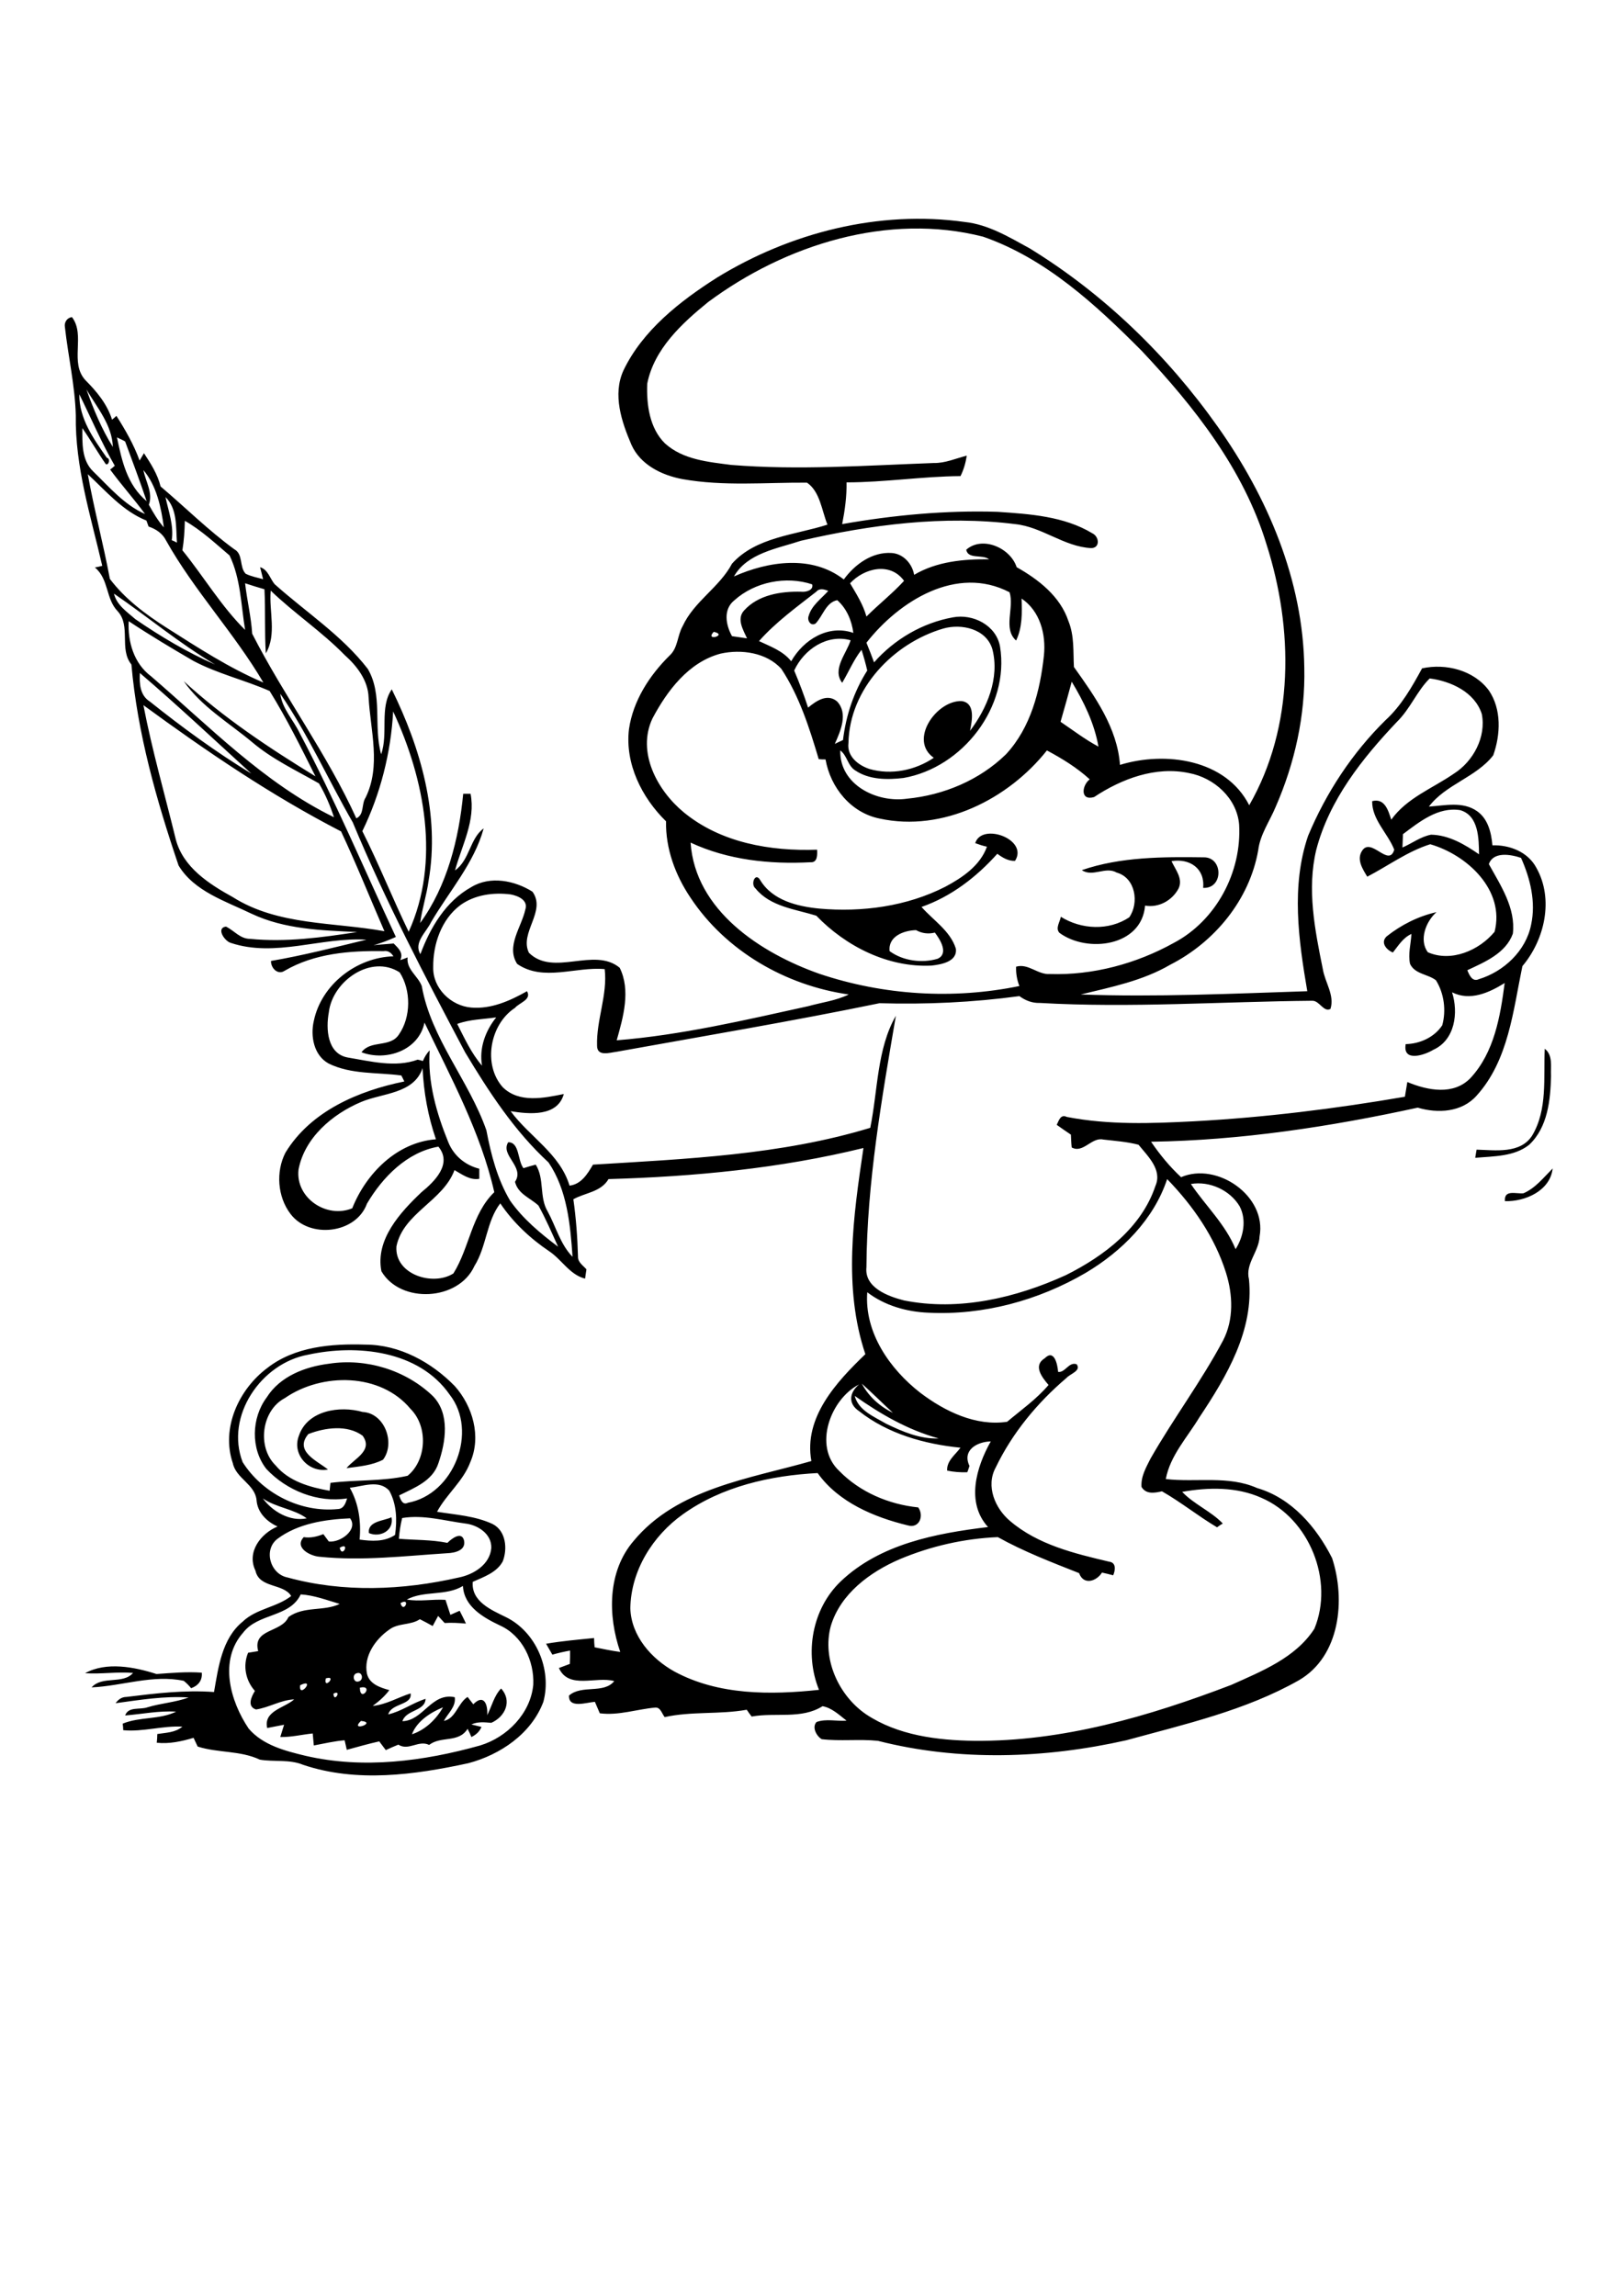 <?xml version="1.0" encoding="utf-8"?>
<!-- Generator: Adobe Illustrator 21.0.2, SVG Export Plug-In . SVG Version: 6.00 Build 0)  -->
<svg version="1.2" baseProfile="tiny" id="Layer_1" xmlns="http://www.w3.org/2000/svg" xmlns:xlink="http://www.w3.org/1999/xlink"
	 x="0px" y="0px" viewBox="0 0 595.3 841.9" overflow="scroll" xml:space="preserve">
<path d="M31.2,613.6c7.8-4.3,18.1-2.3,26.2,0.3c5.5-0.4,11.1-0.9,16.6-0.5c0.3,2.8-1.3,4.8-3.9,5.7c-0.8-1-1.7-1.9-2.7-2.7
	c-11.3-2.4-22.6,1.9-33.8,2.4c3.9-4.4,11.5-1,15.2-5.3C43,613,37.1,614,31.2,613.6 M135.3,562.2c-0.5-4.4,5.4-4.4,8.3-5.8
	C144.6,561.3,139.4,564,135.3,562.2 M109.6,526.6c3.1-9.4,15-11.2,23.4-8.8c8.1,0.4,12.1,11.4,7.5,17.5c-4,2.1-8.9,2.5-13.4,3.1
	c2.8-3.5,9.9-6.4,5.9-11.9c-5.6-4.1-13.7-3-19.9-0.6c-5.3,6.3,3.2,9.8,7.2,13C113.4,540.2,107,533.5,109.6,526.6 M132.4,631.1
	C128,635.3,138.6,631.7,132.4,631.1 M151.1,636c4.9-1.6,8.9-5.5,11.4-9.9C157.9,628,152.9,631.2,151.1,636 M122.3,621.1
	C122.5,624.8,125.6,619.4,122.3,621.1 M132,618.9C132,624.7,137.5,617.7,132,618.9 M110.1,618C109.4,623.3,116.1,615.1,110.1,618
	 M119.5,615.5C118.5,620,123.9,614.2,119.5,615.5 M126.5,614.7C127.1,615.3,127.1,615.3,126.5,614.7 M130.9,613.6
	c-1.9,0.4-1.3,3.7,0.7,3C133.5,616.1,132.9,612.9,130.9,613.6 M146.9,587.9C148,592,150.9,585.6,146.9,587.9 M149.2,586.6
	c4.7,0.8,9.4-0.2,14.2,0.1c0.6,1.8,1.2,3.7,1.8,5.5c1.1-0.5,2.3-1,3.4-1.5c0.8,1.6,1.6,3.1,2.3,4.7c-2.6-0.2-5.2-0.4-7.8-0.2
	c-0.8-0.9-1.6-1.7-2.4-2.6c-0.7,1.2-1.3,2.5-2,3.7c-1.6-0.9-3.1-1.7-4.7-2.5c-3.4,2.3-7.9,1.3-11.2,3.8c-5.1,3.5-9.5,9.8-8.2,16.2
	c0.9,3.8,4.9,5.1,8.2,6c-1.7,2.3-3.8,4.1-6.1,5.8c5-0.5,9.2-3.1,13.9-4.6c0.7,4.4-7,3.5-8.2,7.7c4.9-1.1,8.9-4.2,13.7-5.7
	c-0.2,4.6-7.1,3.9-8.5,8.2c7.7-0.2,10.6-10.6,19.2-8.8c0.5,3.5-2.5,5.9-4,8.7c4.4-0.9,5.1-6.5,8.7-8.8c0.7,0.9,1.4,1.8,2.1,2.7
	c3.8-3.9,5.4-0.1,5.1,4c1.7-3.3,2.5-7.1,5.1-9.8c4.1,4.5,1.6,10.3-3.6,12.6c-2.4-0.2-5-0.5-7.3,0.6c0.9,0.2,2.8,0.7,3.7,0.9
	c-0.7,1.7-2,2.9-3.7,3.7c-0.3-0.8-1-2.3-1.4-3c-3.3,5.3-9.7,2.5-14.1,5.9c-3.9-1.9-7.5,2.3-11.3-0.1c-1.5,0.6-3.1,1.3-4.6,2
	c-0.8-1.1-1.6-2.1-2.4-3.2c-4,0.9-7.9,2-11.9,3.1c-0.2-0.9-0.6-2.7-0.8-3.5c-3.8,0.3-7.5,1.2-11.3,1.9c-0.1-1.5-0.3-3-0.4-4.4
	c-4,0.4-7.9,1.4-11.9,1.3c0.5-1.5,0.9-3,1.4-4.5c-2.1,0.4-4.1,0.8-6.2,1.2c-1.4-6.3,6.3-7.3,9.9-10.5c-4.9,0.2-9.2,3-14,3.7
	c-3.4-1.1-1.7-4.7-0.4-6.8c-3.4-3.8-4.5-9.2-2.5-14c1.2-0.2,2.5-0.4,3.7-0.6c-2.2-8.3,8.6-6.7,11.1-12.5c5.7-4.1,12.9-2,18.8-4.8
	c-4.7-1.4-9.4-3.2-14.3-3.5c-4,8.5-15.6,6.8-21.1,14c-9,10.1-4.8,25.1,2,35.2c5.2,6.1,13.4,8.2,20.9,10c21.2,4.9,43.3,2,64-3.8
	c9.9-3,18.5-11.7,19.5-22.3c0.4-8.7-4-18-12.2-21.7c-6.1-2.9-13.2-6.9-13.6-14.5C163.6,585.4,155.5,583.2,149.2,586.6 M124.6,567.6
	C125.5,571.7,128.6,565.2,124.6,567.6 M101.8,564.3c-5.3,4-2.7,13,3.7,14.2c20.4,5.6,42.2,4.7,62.8,0c5.5-1.1,11.4-4.8,11.9-10.8
	c0.2-5.2-5-8.5-9.6-9c-7.6-1-15.3-3.3-23.1-2c-0.6,2.5-1,5-1.2,7.6c5.9,0.5,11.9,0.3,17.8,1.5c1.5-1.5,5.2-4.4,6.1-0.9
	c0.8,3.7-3.4,4.6-6.2,4.7c-15.5,1-31.2,2.9-46.7,1.3c-3.4-0.2-9.5-3.3-5.9-7.2c2.5,0.4,4.9-0.2,7.2-1.1c0.5,0.7,1.5,2,2,2.7
	c4.3,0.5,10.9-4.4,7.8-8.5C119.2,557.2,109.3,558.7,101.8,564.3 M96.4,549.5c3.5,4.8,10,8.6,16.1,7.3
	C107.7,553.3,101.3,552.9,96.4,549.5 M128.3,545.6c3.3,5.8,4.2,12.5,3.6,19c4.4,0.6,9.1,0.9,13-1.7c0.8-5.4,0.6-11.3-2.1-16.2
	C139.1,542.5,133,545.1,128.3,545.6 M104.5,512.7c-8.6,4.5-10.3,18-3.4,24.7c4.9,5.9,12.6,8,19.8,9.3c0.1-0.7,0.2-2.2,0.3-2.9
	c9.4-1.2,19-0.5,28.3-2.6c7-5.7,7.6-18,1.1-24.5C139.6,503.4,118.1,503.3,104.5,512.7 M113,496.8c-17.2,3.1-30.5,22.5-24,39.4
	c7.3,11.5,21.3,18.6,35,17.2c2.1-0.1,2.8-2.2,3.3-3.9c-10.8,1.7-22.2-2.9-29.6-10.8c-5.8-7.4-5.5-18.7,0.1-26.2
	c4.9-7.8,14.1-11.3,22.9-12.4c13.6-2.1,28.1,2.3,38.1,11.9c6.3,6.5,4.7,16.8,2,24.6c-2.1,6.5-8.8,9-14.4,11.8
	c0.5,1.4,1.2,3.7,3.2,2.7c16.9-3.1,25.9-26.2,15.3-39.7C153.6,495.2,130.9,492.9,113,496.8 M98,501.7c10.1-7.9,23.6-9,36-8.6
	c12.5,0,24.2,6.4,32.8,15.2c6.6,7.4,9.8,18.5,5.7,27.9c-2.6,7-8.7,11.7-12.2,18.2c6.8,1.1,14,1.5,20.4,4.5c4.9,2.5,5.5,9.1,3.7,13.7
	c-2.2,4.1-7,5.7-11,7.5c-0.6,7.2,6.8,10.3,12.1,12.9c11.1,5.4,17,19.2,13.8,31.1c-4.4,11.7-15.8,19.4-27.5,22.5
	c-19.8,4.3-41,7.2-60.6,0.6c-5.1-2.1-10.6-1-15.9-1.9c-7.2-3.4-15.3-2.4-22.8-4.8c-0.5-1.1-1-2.1-1.5-3.2c-4.4,1.3-8.9,2.3-13.5,1.8
	c0.1-0.8,0.2-2.4,0.2-3.2c3.2-0.5,6.6-0.5,9.2-2.7c-7.3-0.4-14.5,2-21.7,1.3c0-0.6-0.1-1.8-0.2-2.4c6.3-2.6,13.5-1.4,19.6-4.4
	c-6.3-0.4-12.5,0.9-18.7,1.4c1.2-3.4,5.4-2,8.2-3c4.9-1.5,10.2-1.8,15.1-3.6c-9-0.6-17.9,0.9-26.8,2.1c1-1.4,2.3-2.3,4-2.3
	c10.6-1.3,21.3-2.6,32.1-1.8c1.6-9.1,2.9-19.6,10.5-25.8c5-4.8,12.4-5.2,17.8-9.4c-2.8-4.7-11.7-2.8-13.1-9.3
	c-3.3-6.8,1.9-13.6,8.1-16.2c-4-1.8-7.4-5.2-7.7-9.7c-0.6-5.8-7.5-7.9-8.7-13.5C81,523.7,87.6,509.5,98,501.7 M558.8,437.6
	c4.4-1.9,7.4-5.8,10.7-9.1c-0.9,8.2-10.1,12.2-17.5,12C551.6,436.1,556.1,437.9,558.8,437.6 M566.6,384.6c3.1,2.4,2.1,6.6,2.3,10
	c-0.2,8.8-1.2,18.8-8,25.2c-5.5,4.4-13.1,4.2-19.8,4.8c0.1-0.8,0.4-2.3,0.5-3c6.9,0.2,16.1,1.6,20.4-5.2
	C567.7,406.8,566.1,395.2,566.6,384.6 M396.8,319.1c14.2-4.9,29.8-4.9,44.7-4.7c7.2-0.1,7.3,11.6-0.2,11.2
	c0.7-7.1-4.9-10.9-11.6-9.8c1.4,3.1,4.3,6.4,2.6,10c-2.3,4.4-7.3,7.2-12.3,6.3c-1.2,15-21.2,17.5-31.4,10c-1.6-1.7,0.2-4,0.5-5.9
	c7.5,4.7,17.6,5.2,25.1,0.2c3.7-5.3,2.3-14.5-4.6-16.4C405.5,317.6,400.8,321.8,396.8,319.1 M326.3,348.8c4.9,3.6,11.9,4.5,17.6,2.8
	c4.2-1.9,0.9-7.1-1-9.6c-2.4,0.6-4.8,0.3-6.9-0.9C331.6,341.2,325.7,343.3,326.3,348.8 M357.7,309.2c2.4-7.7,19.7-1.4,14.6,6.5
	c-2.5,0.1-4.6-1.2-6.5-2.6c-7.6,8.5-16.9,15.7-27.8,19.5c4.3,4.9,10.6,8.8,12.6,15.3c0.6,4.8-5.4,5.8-8.9,6.2
	c-15.9,0.8-31.4-7-42.3-18.3c-7.7-2.4-16.9-3.3-22.3-10c-1.9-1.5-0.1-6.1,1.7-3.1c4.5,7.5,13.6,9.7,21.7,10.5
	c15.7,1.4,32.1-0.8,46.2-8c6.2-3.3,12.8-7.7,15.3-14.7C360.5,310.2,359.1,309.7,357.7,309.2 M313.5,511.9c1.4,5.4,7.1,7.6,11.5,10.2
	c6,2.9,12.5,5.7,19.3,5.4C333,524.4,323,518.6,313.5,511.9 M316.1,507.4c2.5,4.7,6.6,8.4,11.4,10.7
	C323.7,514.6,320,510.9,316.1,507.4 M307.8,539.4c7.6,7.8,18.2,12.3,29,13.4c2.2,3.1,0.4,7.8-3.8,6.6c-12.4-3-25.5-8.5-33.1-19.2
	c-17.3,0.9-35.1,4.9-49.4,15.1c-11.1,7.9-19.1,20.7-19.3,34.5c0.3,10.1,7.7,18.5,16.2,23.2c16.1,8.7,35.2,8.6,53,6.7
	c-5.4-13.3-2.6-29.7,8-39.8c14.4-13.7,34.9-17.6,54-19.9c-8.2-9-4.3-22,1-31.4c-5,0.1-10.6,3.2-7.8,9c-0.2,0.6-0.6,1.8-0.8,2.3
	c-2.5,0.1-5-0.1-7.4-0.6c-0.2-3.6,3-5.8,4.9-8.4c-13.2-1.3-26.7-5.1-37.2-13.4c-4.2-2.8-3.5-6.9,0-9.8
	C304.7,513,298.1,530.3,307.8,539.4 M436.8,434.2c5.4,8,12.7,14.8,16.4,23.9c2.9-4.6,4.1-10.7,1.5-15.7
	C451.2,436.5,443.7,433,436.8,434.2 M398.2,466.8c-17.3,10.1-37.5,15.6-57.6,14.6c-8-0.3-16.1-2.6-22.5-7.5
	c-1.1,14.8,8.3,28.2,19.5,36.9c9,6.8,20.3,12.3,31.8,10.6c5.1-4.3,10.8-8.3,15.2-13.5c-2.4-2.8-5.8-7.1-1.4-9.8
	c3.5-3.5,4.7,2.3,4.9,5c2.6,0.4,3.9-3.8,6.8-2.8c1.8,2.4-2.4,3.5-3.7,5c-10.7,9.1-19.9,20.2-26,32.9c-3.7,6.8-0.2,15,5.3,19.6
	c10.2,8.7,23.6,11.9,36.3,14.9c2.7,0.3,2.3,3.2,1.5,5c-1.4-0.4-2.8-0.7-4.1-1c-2.1,3.3-6.8,4.7-8.4,0.2c-10.1-4-20.3-7.9-29.8-13.2
	c-12.3,0.5-24.6,3.3-36,8.1c-10.9,4.7-21.8,12.7-25.3,24.6c-3.2,12,2.9,25.4,13,32.3c11.6,7.7,26,9.5,39.6,9.7
	c32.5,0.3,64.2-9,94.3-20.5c11.1-5,23.6-9.9,30.5-20.6c7.3-17.6-1.8-40.4-19.4-48c-9.1-4.1-19.5-3.9-29.1-2.2
	c4.4,4.6,10.6,7.1,14.9,11.6c-0.5,0.3-1.6,1-2.1,1.4c-6.9-4.1-13.2-9.2-20.2-13.2c-2.7,0.6-5.8,1.2-7.5-1.6
	c-0.3-3.8,1.7-7.2,3.3-10.4c8.4-14.7,18.6-28.3,26.6-43.3c4-7.7,3.6-16.8,1.1-24.8c-4.1-13.1-12.1-24.6-21.6-34.4
	C423.2,447.2,411.5,458.9,398.2,466.8 M132.5,404.1c-10.5,4.4-20.8,13.1-23,24.8c-1.2,10.4,10.3,18.1,19.7,14.2
	c5.1-12.8,16.4-24.2,30.7-25.3c-2.9-8.4-4.5-17.2-4.9-26.1C151.8,401.2,140.3,400.8,132.5,404.1 M167.7,375.5
	c2.7,5.3,5.2,10.8,9.1,15.3c-1.1-6.4,1.2-12.7,5.2-17.7C177.2,373.8,172.3,373.8,167.7,375.5 M120.6,371.3c-1.1,6-0.6,15.1,6.9,16.5
	c8.4,1.4,17.5,3.8,25.7,0.8c0.5,0.1,1.4,0.3,1.9,0.5c0.6-1.4,1.4-2.8,2.5-3.9c-0.8,11.6,2.5,23,6.8,33.6c2,5,6.2,8.5,11.4,9.8
	c0,1.2,0,2.5,0,3.7c-3.4,0.6-6.3-1.6-9.1-3.2c-4.2,11.4-18.8,15.7-21.3,28c-0.7,10.3,13.4,14.7,20.9,9.9c5.9-9.4,6.7-21.8,15-29.8
	c-5-22-15.9-42-25.6-62.2c-2.1,10.2-14,14.3-23.1,10.9c3.3-4.6,10.5-1.6,13.7-6.5c4.5-6.4,4.5-16.3,0.3-22.8
	C136.1,349.8,121.9,359.8,120.6,371.3 M546.1,316.9c4.3,7.8,9.9,16.1,8.8,25.5c-2.6,7.2-10.3,10.4-16.7,13.4
	c0.7,1.7,1.8,4.4,4.2,3.3c9.2-2.8,17.3-10.4,19.2-20c1.8-8.3-0.3-16.9-3.7-24.5C554.1,313.3,547.7,312.2,546.1,316.9 M514.6,305.9
	c-0.1,1.6-0.1,3.3-0.2,4.9c3.5-1.5,6.7-4,10.5-4.7c6.5,0.1,12.4,3.6,17.6,7.2c-0.1-5.8-0.1-14.2-6.9-16.2
	C527.5,295.8,520.6,301.4,514.6,305.9 M144.2,260.9c-0.8,15.1-4.7,30.4-11.3,43.9c6.1,12.1,11.1,24.7,17,36.9
	C161.6,316,155.8,285.8,144.2,260.9 M52.6,258.6c3.2,16.6,7.9,32.9,11.9,49.3c2.7,10.2,12.2,16.3,20.9,21.1
	c16.6,10.5,37,9.1,55.6,12.5c-5.3-12.2-10.3-24.7-15.9-36.6C99.5,291.7,75.7,275.5,52.6,258.6 M102.8,254.4
	c0.7,5.5,4.8,9.6,7.1,14.4c12.9,24.4,23.6,49.8,35.3,74.8c-2.7,1.2-5.4,2.3-8.2,3c2.5-0.2,4.9-0.4,7.4-0.6c1.7,1.7,3.7,3.5,2.4,6.1
	c0.7-0.2,2-0.7,2.7-1c-0.5,4.4,3.8,6.8,5.2,10.5c3.4,19.3,17.3,34.6,23.7,52.9c1.7,8.9,4,17.9,8.7,25.8c4.7,6.7,11.1,12,17.6,16.9
	c-2.3-5.1-4.5-10.2-7.2-15.1c-3-2.8-7.5-4.2-8.6-8.7c3.7-5.5-5.5-9.7-2.5-14.5c4.2-0.1,3.4,6.7,5.6,9.5c1.5-0.5,3-0.9,4.5-1.3
	c3.3,5.2,1.2,11.9,4.4,17.2c3,5.5,4.6,12,9.1,16.6c-0.8-11.8-2-24.6-8.8-34.6c-12.5-11.5-21.9-25.9-30.6-40.4
	c-14.6-27.6-29.2-55.4-41.2-84.3C120.4,286,113,269.3,102.8,254.4 M393.1,250c-1.3,4.9-2.7,9.8-4.1,14.7c4.6,3.1,9,6.5,13.9,9.1
	C401.4,265.2,397.5,257.3,393.1,250 M512.4,264.7c-12.8,13.5-24.8,28.6-29.6,46.9c-3.5,14.5-0.5,29.5,2.4,43.8
	c0.8,4.9,4.4,9.6,2.8,14.6c-2.5,1.3-4-3-6.6-3c-33.3,0.3-66.7,2.7-100,0.8c-2.8,0.1-5.3-0.9-7.5-2.5c-17,2.3-34.2,3.1-51.3,2.6
	c-32,6.6-64.2,12-96.4,17.8c-2.5,0.3-7.2,1.9-7.2-2.2c-0.3-9.5,3.9-18.6,2.8-28.1c-10.6-1-22.5,4.7-32.1-1.9c-4.2-6.5,1.6-13.5,3-20
	c1.1-3.4-2.7-5-5.4-5.5c-6.3-0.8-13.1,0.1-18.4,3.9c-7,5.2-10.1,14.4-10,22.8c-0.2,7.7,6.5,14.2,14,14.8c7.3,0.6,14.2-2.5,20.4-6
	c1.8,3.1-2.8,4.2-4.4,6.1c-9.2,6-11.9,20.8-4.5,29.1c6,5.9,15,4,22.4,2.5c-2.3,8.4-12.7,7.4-19.5,6.3c6.9,9.4,18.1,15.6,21.6,27.3
	c4.3-0.5,6.6-4.3,8.6-7.7c34.1-2.1,68.8-3.5,101.7-13.5c2.8-13.6,2.4-28.9,9.4-41.1c-5.2,30.5-10.6,61.2-10.8,92.2
	c-0.8,7.5,7.9,10.7,13.8,12.2c20.1,4,41-0.9,59.4-9.3c14-7,27.7-17.4,32.8-32.7c2.6-5.9-2.8-10.9-6.2-15.1
	c-4.2-1.1-8.6-1.4-12.9-1.9c-4.3-1-7.4,5.2-11.6,2.9c-0.2-1.6-0.2-3.2-0.3-4.7c-1.8-1.2-3.5-2.4-5.2-3.6c0.8-1.6,1.4-4,3.7-2.9
	c15.4,3,31.1,2.4,46.7,1.6c25.9-1.4,51.7-4.6,77.3-9c0.3-1.8,0.6-3.6,0.9-5.4c7.4,3.1,17,5,23.2-1.5c8.7-9.4,10.9-22.6,12.5-34.8
	c-5.8,3.6-12.7,6.7-19.3,3.4c2.4,7.5,1.1,17.5-6.9,21.1c-3.3,2-11.3,4.6-10.1-2.1c5.2-0.1,10.5-2.5,13.4-6.9
	c1.5-5.4,0.7-11.7-2.3-16.5c-2.9-2.3-7.7-2.2-9.5-6c-0.8-3.6,0.3-7.3,0.5-11c-3.1,1.4-4.8,4.3-6.8,6.8c-2.3-0.9-4.7-3.6-2.3-5.9
	c5.3-4.2,11.6-7.4,18.3-8.9c-3.9,3.4-6.5,10.2-3.2,14.7c8.6,3.8,18.9-0.7,24.5-7.5c3.9-15.3-10.1-28.2-23.6-32.1
	c-8.3,2.6-15.4,7.9-23.1,11.9c-1.7-2.8-4-6.3-1.9-9.5c3.3-5.2,9.8,6.3,11.8-0.4c-2.4-6.1-8.2-11-8.1-17.8c4.6-1.2,5.9,3.4,7,6.8
	c5.7-8,15.2-11.5,23-16.9c7.1-4.5,11.9-13.5,10.2-21.9c-2.6-8-11.3-12-19.1-13C519.8,253.3,517.3,259.9,512.4,264.7 M51.3,246.8
	c-0.2,3.9,0,8.2,3.7,10.5c11.9,9.5,24.2,18.5,37.2,26.4C78.6,271.3,65.2,258.7,51.3,246.8 M264.3,239.7c-11.7,3.1-19.6,13.6-25,23.8
	c-5.8,12.4,1.8,26.4,11.5,34.4c13.6,11.2,31.8,14.3,48.9,13.7c0.1,1.8,0.2,4.8-2.4,4.6c-14.9,0.8-30.3-0.8-44-7.2
	c1.7,24.9,25.7,40.5,47.2,48.1c23.5,7.9,49.1,9.5,73.4,4.5c-0.9-2.3-1.3-4.7-1.2-7.1c4.5-1.3,7.9,3,12.4,2.7
	c15.8,0.5,31.7-3.8,45.4-11.4c15.6-8.2,25-26,24-43.4c-0.8-9.7-9.2-17.2-18.4-18.9c-12.2-2.6-24.7,2.1-34.8,8.8
	c-5.2,1.5-4.5-4.3-1.6-6.5c-4.7-4.3-10.1-7.6-15.7-10.6c-14.2,17.9-38.2,30-61.3,25c-10.6-2.1-18.1-11.4-19.9-21.7
	c-0.8,0-1.7,0-2.5-0.1c-3.4-11.4-7.1-23.1-13.7-33.1C281.2,239.3,271.9,238,264.3,239.7 M291.3,245.9c1.9,4.5,3.6,9,5.1,13.6
	c2.9-2.4,7-5.3,10.6-2.3c4.2,4.4,1.3,10.9-0.8,15.6c0.8-0.4,2.3-1.1,3-1.4c1.1-9.1,4-17.8,8.9-25.5c-0.6-2.6-1.3-5.1-2.1-7.6
	c-2.9,3.7-4.7,8.1-7.1,12.1c-3.8-5,1.6-10.7,3.1-15.6C303.4,232.4,294.9,238.1,291.3,245.9 M261.8,231.7
	C258.3,235.4,267.2,232.9,261.8,231.7 M311.2,272.5c-0.6,4.8,3.5,8.1,7.7,9.5c8,2.3,16.8,0.5,23.6-4.1c-9.3-6.5,1-21.1,10.2-20.8
	c5.2,0.7,3.8,7.3,3.1,10.9c6.3-8.3,10.9-19.4,8.2-29.9c-2.2-7.5-11.3-9.5-18-7.6C327.6,235.9,311.6,252.6,311.2,272.5 M47.2,227.8
	c-0.4,7.5,1.9,15.5,8.2,20.2c21.4,18.4,41.5,39.2,67.1,51.7c-1.4-4.3-3.2-8.5-5.5-12.4c-8.4-4.8-17.2-8.9-24.6-15.2
	c-8.5-7.1-18.6-13-25-22.3c14.6,13.4,31.3,24.5,48.3,34.9c-5.3-10.6-10.6-21.3-16.8-31.3c-9.1-4-19-6.3-27.9-11
	C62.9,237.7,54.9,232.9,47.2,227.8 M41.8,217.7c1,4.2,4.8,6.7,7.9,9.4c9.2,6.3,18.9,12.1,29.2,16.6C65.9,236,54.2,226.2,41.8,217.7
	 M299.4,217c-7.3,5.7-14.9,11.2-21,18.1c4.2,2,8.8,3.6,11.8,7.4c4.5-7.9,13.6-13.6,22.8-10.4c-0.6-4.5-2.4-8.9-5.9-12
	c-4.2,0.8-5.3,5.9-8,8.6c-1.8,1-3.1-1.2-2.5-2.8c1.1-3.9,4.6-6.3,7.2-9.2C302.3,216.1,300.6,215.6,299.4,217 M317.8,235.7
	c1,2.4,1.9,4.8,2.8,7.2c7.5-8.5,17.8-14.5,28.9-16.5c7.4-1.4,15.9,2.9,17.3,10.7c3.6,22.1-13.7,44.4-35.4,48.2
	c-5.9,0.7-12.5,0.7-17.6-2.7c-2.9-1.7-3-5.5-5.6-7.4c-0.3,12.6,13.4,19.3,24.5,17.7c13.4-1.3,26.6-6.8,36.3-16.3
	c9.1-9.8,12.5-23.3,13.9-36.2c0.8-7.8-1.4-16.3-8.2-20.9c0.2,5.2,0.3,10.6-2,15.4c-4.9-4.3-0.6-12-2.4-17.7
	C350.9,207.1,329.8,220.4,317.8,235.7 M89.9,213.9c0.7,6.2,2.2,12.2,2.6,18.5c11.8,23.1,27.5,44.1,38.2,67.7c3-1.4,1.8-5.2,3.4-7.6
	c5.7-11.6,1.8-24.5,1.1-36.7c-0.2-6.3-4.3-11.6-8.8-15.6c-8.4-8.6-18.5-15.3-27.1-23.6c-0.7,7.5,2.3,16.1-1.8,23
	c-0.5-7.8-0.1-15.6-0.5-23.5C94.6,215.4,92.3,214.7,89.9,213.9 M269.3,220.2c-4.1,3.3-3.1,9-0.8,13.1c1.8,0.3,3.7,0.5,5.5,0.8
	c-1.4-3.1-3.9-7.1-1.1-10.2c5.2-5.8,13.6-7.1,21-6.9c1.6,0.2,4.6-0.5,4-2.7C288.3,211.1,276.8,213.4,269.3,220.2 M311.8,213.9
	c2.3,3.9,4.8,7.8,6,12.2c4.5-4.5,9.5-8.4,13.8-13.1C326.5,206,317,208.3,311.8,213.9 M67.8,191c-0.1,3.6-0.3,7.2-0.9,10.8
	c7.8,9.6,14.2,20.5,23,29.2c-1.5-9.1-1.6-18.8-5.7-27.3C78.9,199.2,73.8,194.4,67.8,191 M60.7,182.3c1.1,5.2,3.1,10.4,2.3,15.8
	c0.5,0.2,1.4,0.6,1.9,0.9C64.5,193.3,65.1,186.6,60.7,182.3 M52.6,172.4c0.8,4.2,3.6,8.4,2,12.7c1.6,2.9,3.3,5.8,5.5,8.3
	C59.1,186.1,57.5,178.2,52.6,172.4 M32.2,173.9c2.3,12.9,5.7,25.5,8.1,38.4c5.5,7.3,13.1,13,20.8,17.9c11.5,7.3,23,14.8,35.5,20.1
	c-10.7-18.2-25.4-33.7-35.7-52.1c-1.3-2.6-3.7-4.2-6.4-5.1c-0.2-0.5-0.6-1.6-0.8-2.2C45,187.4,38.9,180.1,32.2,173.9 M42.9,160.4
	c1.8,8.6,3.7,17.4,10.9,23.4c-2.5-7.4-5.2-14.6-7.9-21.9C44.9,161.3,43.9,160.9,42.9,160.4 M29.1,144.6c-0.1,8.9,5.2,16.3,10.1,23.3
	c1.4,0.2,0.7,2.9-0.4,2.3c-3-4.3-5.6-8.9-8.6-13.2c0,5.4-0.3,11.7,3.9,15.8c5.9,5.7,11.4,12.3,19.1,15.7
	c-4.1-5.6-8.7-10.7-12.8-16.3c0.4-0.3,1.3-1,1.7-1.4C37.2,162.3,33.4,153.3,29.1,144.6 M31.7,142.8c2.6,7.3,5.6,14.6,9.7,21.1
	C41.1,155.8,35.6,149.5,31.7,142.8 M259.7,110.8c-9.6,7.8-19.8,17.2-22.3,29.9c-0.3,7.6,0.8,16.3,6.5,21.9c6.6,6,15.9,6.8,24.3,7.9
	c24.7,2,49.5,0.2,74.2-0.7c4.3,0.1,8.2-1.7,12.2-2.7c-0.4,2.6-1.1,5.1-2.3,7.5c-14,0.1-27.9,2.3-41.8,2.3c0.1,5.1-0.6,10.2-1.6,15.3
	c18.8-3.3,37.9-5.1,57-4.5c11.8,0.8,24.4,1.6,34.8,7.9c2.5,1.2,2.9,5.4-0.5,5.4c-9.9-0.5-18-7.8-27.9-8.8
	c-26.2-3.3-52.9,0.2-78.5,6.1c-8.7,2.9-19.7,4.5-24.6,13.1c12.6-5.6,28.6-8,40.3,1.1c4-5.5,10.4-10.2,17.6-9.7c4.3,0.3,7.5,4,8.2,8
	c8.3-4.9,18.1-5.8,27.5-5.7c-2.6-1.9-7.7,0.1-8.4-3.5c5.9-5.2,16.2-0.7,18.5,6.4c8,4.5,16,10.7,19,19.8c2.2,5.4,1.7,11.2,2,16.8
	c7.7,10.8,15.9,22.3,16.9,35.9c16.6-5.1,38.8-2.1,47.4,14.8c16.6-28.9,16.3-64.7,6.3-95.8c-8.3-27.3-26.4-50.3-45.7-70.8
	c-16.8-16.9-35.2-33.9-58.2-41.9C325.7,77.9,288.1,89.7,259.7,110.8 M263,101.8c26.9-16.5,59.4-24.8,90.8-20.4
	c8.7,0.9,16.4,5.6,23.9,9.7c27.2,16.7,50.5,39.3,68.9,65.3c18.3,25.8,31.4,56.4,31.8,88.5c0.4,17.5-3.5,35-10.5,51
	c-2.2,5.3-5.7,10.1-6.4,15.9c-3.2,18.2-16,33.7-32.3,42c-10.1,5.9-21.7,8.2-32.8,10.9c27.7,1,55.4-0.3,83.1-1.2
	c-3.2-18.7-6-38.6,0.3-57c6.6-15.8,16.2-30.4,28.4-42.4c5.8-5.3,9.7-12.2,13.4-19c8.8-1.9,19,0.7,24.5,8.1
	c4.7,6.9,4.3,16.2,1.6,23.8c-6.3,8.1-17.4,10.6-23.6,18.8c5.9-0.4,12.5-2,17.7,1.7c4,2.8,5.2,7.9,5.6,12.5c6.3-0.2,13,2.4,16.1,8.2
	c6.5,11.5,3.1,26.4-5.1,36.1c-3.4,16.3-5.1,34.6-16.8,47.5c-5.4,6.1-14.2,6.6-21.6,4.4c-32.1,7-64.9,12-97.8,12.5
	c3.2,4.7,6.8,9.1,11,13c13.2-5.7,31.5,6.9,28.8,21.7c-0.2,5.6-5.3,10-3.9,15.7c1.9,18.7-8.2,35.7-18.2,50.7
	c-4.4,7.3-10.7,14-12.3,22.6c11.2,1.3,22.9-1.4,33.5,3.3c12.7,3.7,21.8,14.4,27.5,25.7c5,15.2,3,36-12.2,44.8
	c-19.6,11.1-41.8,16.1-63.3,22c-29.8,6.7-61.3,7.8-91.1,0.2c-6.8-0.7-13.8,0.2-20.6-0.6c-1.9-1.1-3.7-4.4-1.9-6.3
	c3.5-1.3,7.4-0.2,11-0.5c-2.7-2.1-5.4-4.7-8.8-5.3c-7.8,4.9-17.2,2.2-26,3.8c-0.5-0.6-1.4-1.9-1.8-2.5c-10,1.8-20.1,0.5-30.1,2.7
	c-1-1.2-1.5-3.6-3.4-3.5c-6.8,0.6-13.5,3-20.4,2.1c-0.6-1.4-1.2-2.8-1.8-4.2c-3.1,0.2-9.7,2.6-9.5-2.3c4.7-4.1,12.7-0.5,16.6-5.3
	c-6.6-1.9-16.7,3.2-20.3-4.8c1.3-0.5,2.7-1,4-1.5c0.1-1.6,0.1-3.3,0.1-4.9c-2.2,0.4-4.4,0.9-6.5,1.5c-0.8-1.3-1.5-2.7-2.3-4
	c5.8-1,11.7-1.5,17.6-2.1c0,0.9,0.1,2.6,0.2,3.4c3.1,0.6,6.2,1.3,9.4,1.7c-4.6-13.3-4.7-29.5,4.9-40.7c16-19.3,42.5-22.8,65.2-29.3
	c-2.9-16,9.2-29,19.8-39.2c-8.2-24.4-4.4-50.7-0.7-75.6c-30.5,7.5-62.1,10.5-93.5,11.4c-2.8,4.8-8.7,5-12.9,7.4c1,7,1.5,14,1.7,21
	c-0.1,2.1,1.9,3.3,3.1,4.7c-0.1,0.8-0.4,2.5-0.5,3.4c-5.6-1.4-8.5-6.9-13.1-10c-7-4.7-13.3-10.6-18-17.6c-5.1,6.6-5,15.8-9.5,23
	c-5.8,12.8-27.1,13.9-34.1,1.9c-2.3-11.6,6.9-21.6,14.7-29c4.8-3.9,11.4-10.4,6.2-16.7c-11.5,2-20.5,11.2-26.2,20.9
	c-4,11.1-21.2,13-28.1,3.7c-4.7-6.2-5.4-15.4-1.8-22.4c9.3-15.3,26.9-22.7,43.6-26.1c-0.3-0.6-0.8-1.7-1.1-2.2
	c-8.9-1.2-18.4-0.3-26.7-4.4c-5.4-3-6.7-10-5.4-15.6c2.8-13.4,15.7-23.3,29.2-23.7c-0.8-1.3-2-2.2-3.6-1.9
	c-12.4-0.2-25.3,0.8-36.3,7.2c-2.5,1.7-5.1-1-5-3.6c11.7-2,23.4-5,35-7.8c-16.6-1-33.4,6.6-49.7,1.2c-2.3-0.6-5.6-5.5-1.8-6
	c3,1.5,5.2,4.5,8.8,4.5c13.1,1.3,26.4-0.5,39.3-2.5c-13.1-0.6-26.6-1-38.7-6.7c-9.5-4.6-21.1-8.2-26.8-17.7
	c-8.1-23.9-15.1-48.5-17.3-73.7c-4.6-5.7-0.1-14.1-5-19.5c-4.5-4.6-3.2-11.8-8.4-16.1c0.7-0.1,2-0.4,2.7-0.6
	c-4.2-18.2-10-36.3-9.7-55.2c-0.3-10.9-2.8-21.6-4-32.4c-0.3-1.7,0.8-3.4,2.6-3.6c5.1,6.7-1.1,16.7,5,23.2c4.1,4.1,7.9,8.7,9.7,14.4
	c0.4-0.3,1.2-1,1.6-1.4c3.3,5.2,6.4,10.6,8.5,16.4c0.4-0.7,1.2-2,1.6-2.7c2.5,3.8,5,7.7,6.1,12.2c9,7.6,17.4,16,27,23
	c3.4,1.8,1.8,6.5,4.2,9c2,1,4.2,1.4,6.4,2c-0.4-1.5-0.7-2.9-1.1-4.4c2.9,0.9,3.6,4.1,5.3,6.2c11.5,10.3,24.7,18.8,34.2,31.1
	c5.6,9.5,2,21.1,4.9,31.3c2.7-7.6-0.7-17.2,3.9-23.8c10.6,21.5,17.7,46.1,13.5,70.2c-0.7,5.2-2.4,10.3-3.1,15.5
	c9.9-13.6,14.2-30.8,15.8-47.4c0.7,0,2,0,2.7,0c1.9,9.8-3.2,18.9-5.7,28.1c5.4-3.8,5.4-11.7,10.5-15.4
	c-3.5,12.8-12.7,23.1-19.3,34.4c-1.7,3.6-6.5,7.5-3.9,11.7c3.6-9.7,9.3-19.4,18.7-24.6c6.9-4.2,15.9-2.4,22.4,1.7
	c5.2,7.2-4.9,15-1.3,22.4c9,8.9,23.9-2.3,33.3,5.5c4.1,8.3,1.3,18.1-1.1,26.6c23.7-1.9,47-7.4,70.2-12.5c5-1.4,10.2-2,14.9-4.3
	c-23.1-3.3-45.1-15.9-58.1-35.6c-5.5-8.2-9.1-17.9-8.9-27.9c-8.9-8.7-15.1-21.1-13.6-33.8c1.5-10.4,7.5-19.7,14.9-27
	c3.1-2.8,2.8-7.3,4.8-10.8c4.2-9.1,13.5-14.2,18.1-22.9c8.8-9.8,23.2-10.5,35-14.3c-2.1-5.2-2.7-12.1-7.5-15.4
	c-15.2-0.1-30.6,1.4-45.7-1.3c-7.5-1.4-15.4-5.2-18.7-12.6c-3.6-8.4-7-18.4-2.9-27.3C235.7,121.2,249.3,110.5,263,101.8"/>
</svg>
